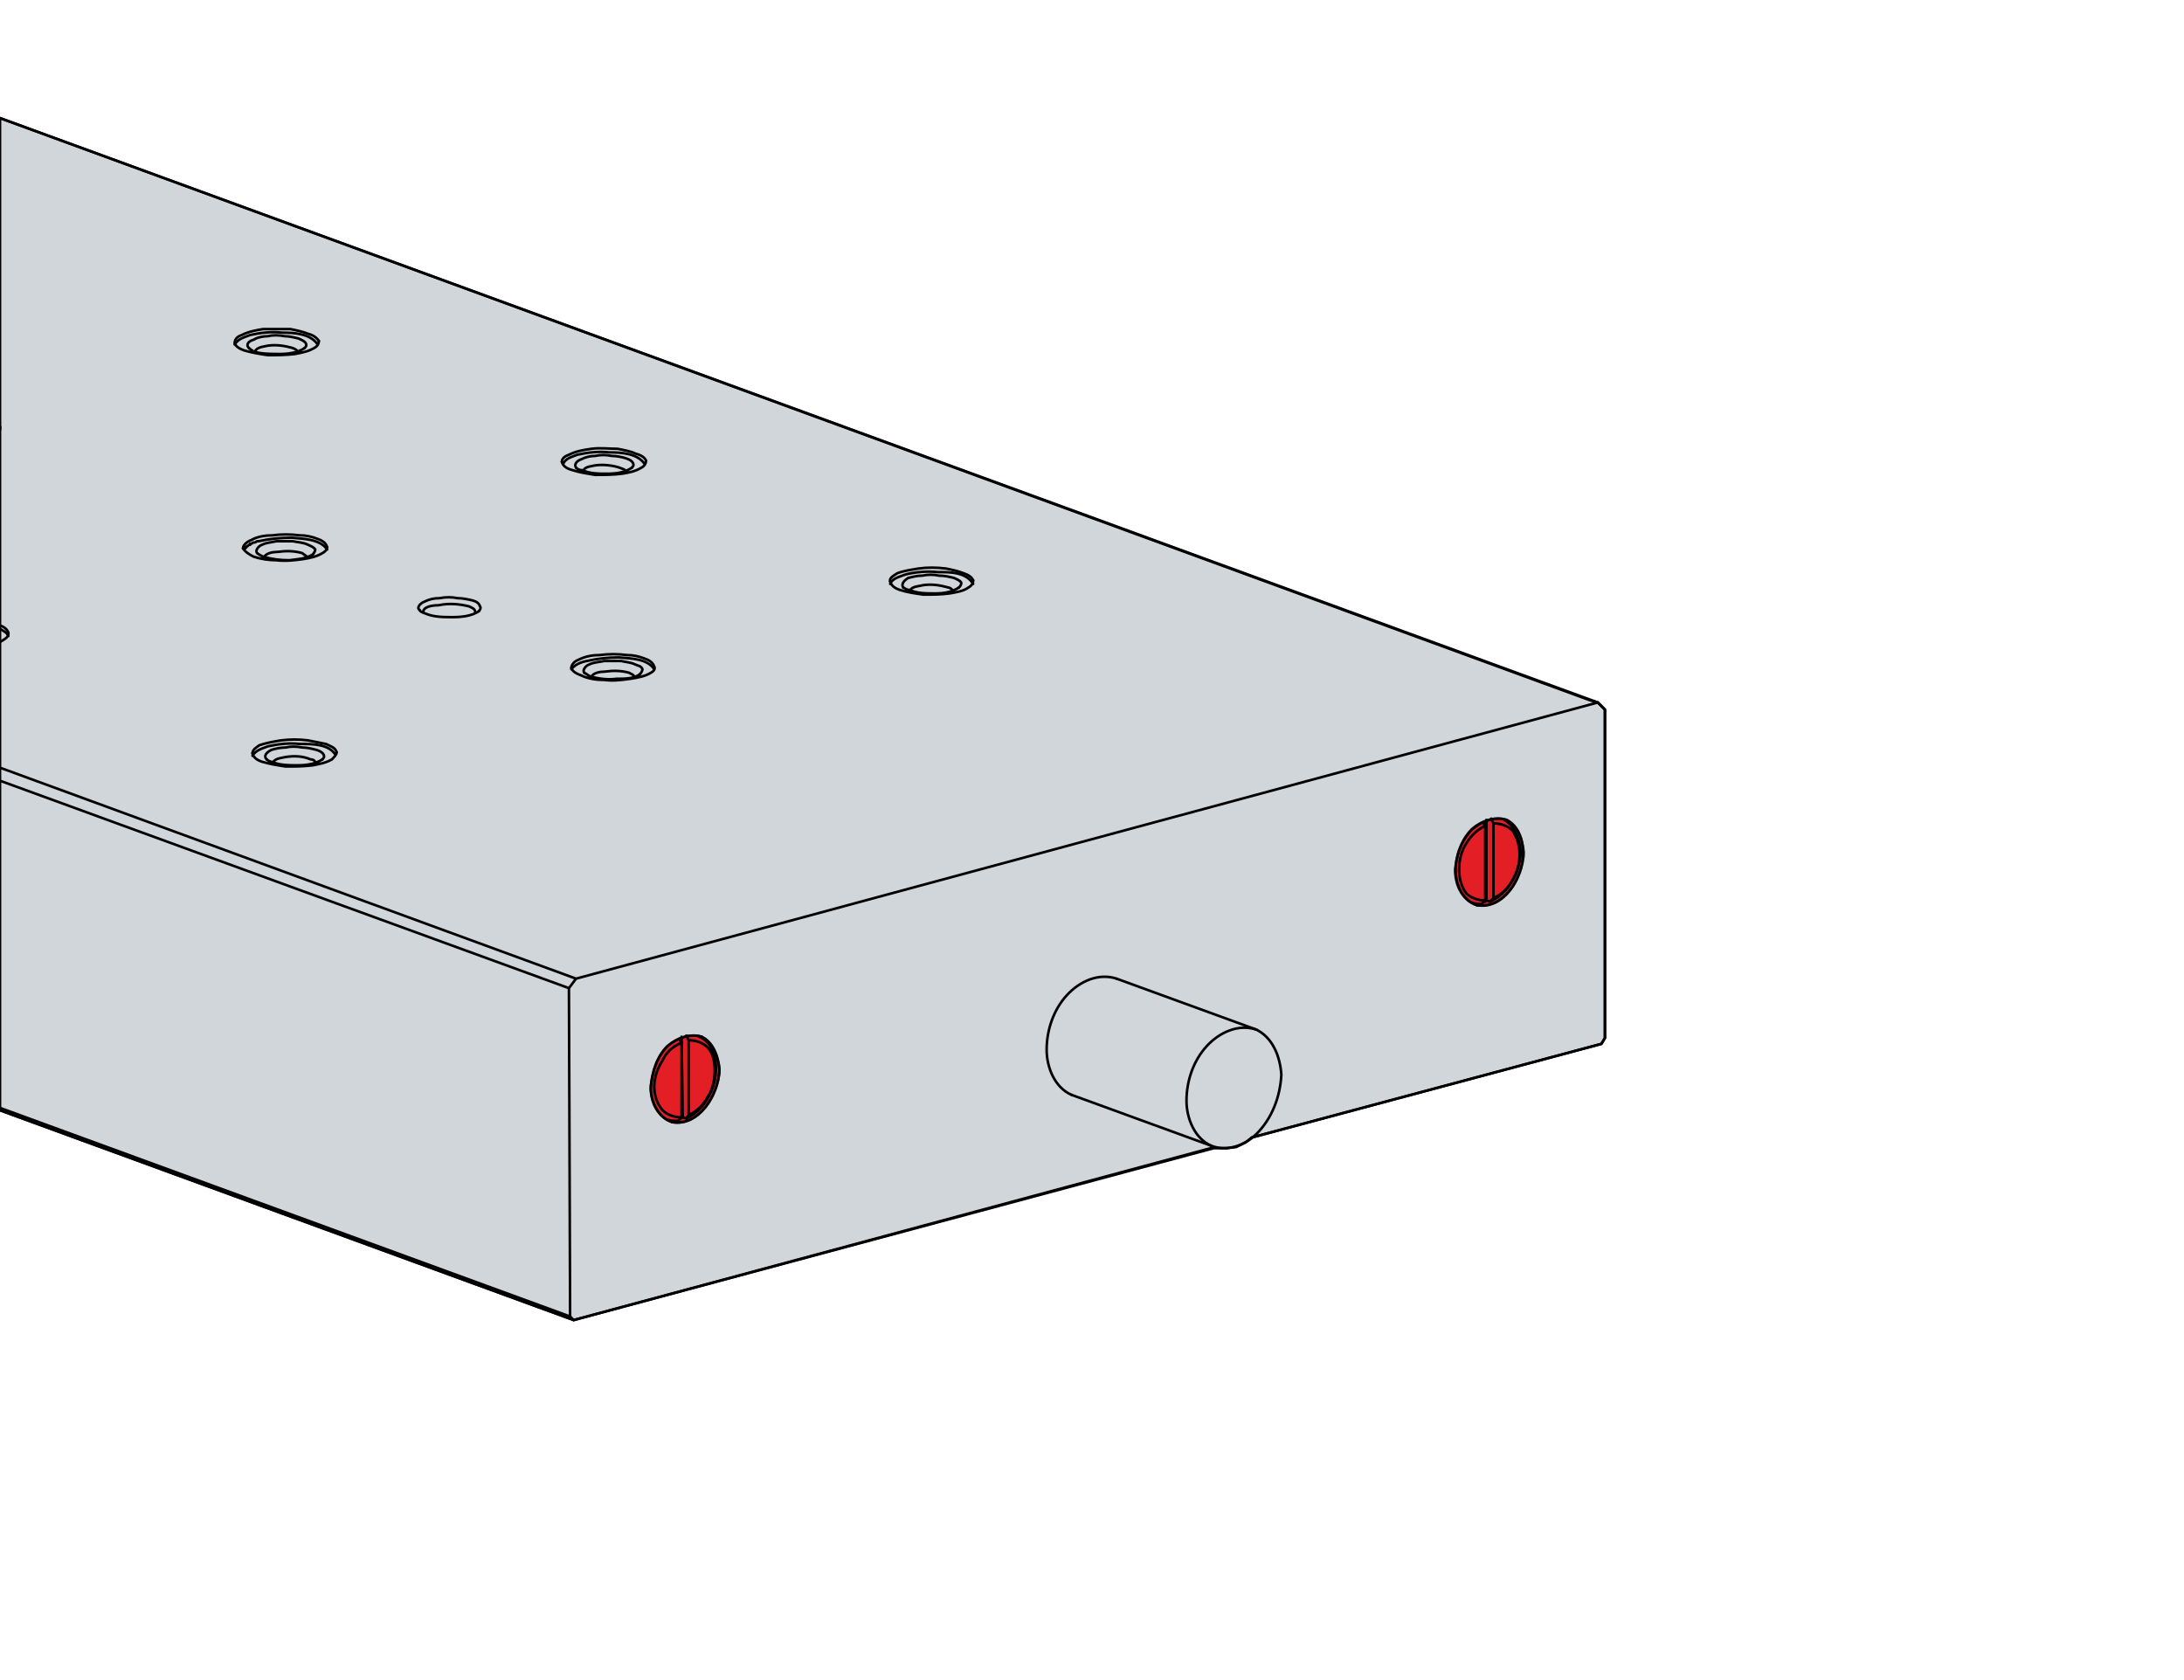 <?xml version="1.0" encoding="UTF-8"?>
<!DOCTYPE svg PUBLIC "-//W3C//DTD SVG 1.1//EN" "http://www.w3.org/Graphics/SVG/1.1/DTD/svg11.dtd">
<!-- Creator: Corel DESIGNER 2018 (64 Bit) -->
<svg xmlns="http://www.w3.org/2000/svg" xml:space="preserve" width="65mm" height="50mm" version="1.1" style="shape-rendering:geometricPrecision; text-rendering:geometricPrecision; image-rendering:optimizeQuality; fill-rule:evenodd; clip-rule:evenodd"
viewBox="0 0 6500 5000"
 xmlns:xlink="http://www.w3.org/1999/xlink">
 <defs>
  <style type="text/css">
   <![CDATA[
    .str1 {stroke:#2B2A29;stroke-width:7.62;stroke-linecap:round;stroke-linejoin:round;stroke-miterlimit:22.926}
    .str0 {stroke:black;stroke-width:7.62;stroke-linecap:round;stroke-linejoin:round;stroke-miterlimit:22.926}
    .fil2 {fill:none}
    .fil1 {fill:#E31E24}
    .fil0 {fill:#D1D6DA}
   ]]>
  </style>
 </defs>
 <g id="Ebene_x0020_1">
  <polygon id="AL8066-1x0z-0000" class="fil0 str0" points="4730.75,2083.56 -0,351.42 -0,351.42 -0,1861.31 -0,1861.31 -0,1861.31 -0,1864.84 -0,1864.84 -0,1864.84 -0,1868.37 -0,1868.37 -0,1868.37 -0,1868.37 -0,1868.37 -0,1868.37 -0,1868.37 -0,1868.37 -0,1871.9 -0,1871.9 -0,1871.9 -0,3304.17 -0,3304.17 -0,3304.17 1707.45,3928.59 1707.45,3928.59 1707.45,3928.59 3612.45,3417.06 3612.45,3417.06 3651.25,3417.06 3651.25,3417.06 3679.47,3413.53 3679.47,3413.53 3707.7,3399.42 3707.7,3399.42 3725.33,3385.31 3725.33,3385.31 3725.33,3385.31 4766.03,3106.62 4766.03,3106.62 4766.03,3106.62 4776.61,3088.98 4776.61,3088.98 4776.61,2111.78 4776.61,2111.78 4776.61,2111.78 4755.45,2090.62 4755.45,2090.62 4755.45,2090.62 "/>
  <polygon class="fil1 str1" points="4437.54,2438.14 4447.52,2436.56 4459.05,2436.02 4469.05,2436.73 4476.75,2438.09 4491.82,2445.23 4498.49,2450.51 4505.28,2457.29 4513.72,2468.44 4519.2,2477.96 4527.07,2497.09 4532.51,2518.49 4535.01,2535.89 4534.59,2547.39 4530.94,2569.77 4525.11,2590.43 4514.72,2615.47 4505.1,2632.69 4495.23,2646.87 4481.34,2662.64 4469.09,2673.41 4455.05,2682.76 4442.66,2688.68 4431.81,2692.22 4416.42,2694.77 4403.6,2694.77 4394.14,2693.56 4380.03,2687.29 4370.29,2680.81 4360.07,2671.49 4350.23,2659.01 4342.5,2645.28 4336.97,2631.29 4332.63,2613.86 4330.8,2597.7 4330.64,2586.19 4334.48,2561.67 4340.75,2535.99 4348.36,2515.3 4358.76,2495.09 4369.87,2479.14 4380.03,2467.78 4392.89,2457.78 4406.46,2449.55 4417.61,2444.32 "/>
  <polygon class="fil1 str1" points="2043.65,3084.03 2053.63,3082.45 2065.16,3081.91 2075.16,3082.62 2082.86,3083.98 2097.93,3091.12 2104.6,3096.4 2111.39,3103.18 2119.83,3114.33 2125.31,3123.85 2133.18,3142.98 2138.62,3164.38 2141.12,3181.78 2140.7,3193.28 2137.05,3215.66 2131.22,3236.32 2120.83,3261.36 2111.21,3278.58 2101.34,3292.76 2087.45,3308.53 2075.2,3319.3 2061.16,3328.65 2048.77,3334.57 2037.92,3338.11 2022.53,3340.66 2009.71,3340.66 2000.25,3339.45 1986.14,3333.18 1976.4,3326.7 1966.18,3317.38 1956.34,3304.9 1948.61,3291.17 1943.08,3277.18 1938.74,3259.75 1936.91,3243.59 1936.75,3232.08 1940.59,3207.56 1946.86,3181.88 1954.47,3161.19 1964.87,3140.98 1975.98,3125.03 1986.14,3113.67 1999,3103.67 2012.57,3095.44 2023.72,3090.21 "/>
  <path class="fil2 str0" d="M1707.45 3928.59l-10.59 -10.58 -1696.86 -620.89m1739.2 -1294.7c-7.06,-7.05 3.52,-21.16 14.11,-24.69 14.11,-7.06 28.22,-7.06 45.86,-10.58 14.11,0 31.75,0 49.39,0 14.11,3.52 28.22,3.52 42.33,10.58 7.06,3.53 17.64,3.53 21.17,14.11 0,3.53 -3.53,10.58 -7.06,14.11m-144.64 7.06c7.06,-10.59 24.7,-14.11 38.81,-14.11 24.69,-3.53 49.39,-3.53 74.08,3.52 3.53,3.53 10.59,3.53 14.11,10.59m821.98 -257.53c7.05,-10.58 24.69,-10.58 38.8,-14.11 24.7,-3.53 49.39,0 74.08,7.05 3.53,0 10.59,3.53 14.12,10.59m-148.17 -10.59c-7.06,-10.58 3.53,-21.16 14.11,-28.22 14.11,-3.53 28.22,-7.05 42.33,-7.05 17.64,-3.53 35.28,-3.53 49.39,0 17.64,0 31.75,3.52 45.86,7.05 7.06,3.53 17.64,7.06 21.17,14.11 0,7.06 -3.53,10.59 -7.06,14.11m-1118.3 -345.72c3.53,-14.11 21.17,-14.11 35.28,-17.64 24.69,-3.53 52.91,0 74.08,7.06 7.06,3.53 14.11,3.53 17.64,10.58m-148.17 -10.58c-7.05,-10.59 3.53,-21.17 14.11,-24.7 14.11,-7.05 28.23,-10.58 42.34,-10.58 17.64,-3.53 31.75,-3.53 49.39,0 14.11,0 31.75,3.53 42.33,7.06 10.58,3.52 17.64,7.05 21.17,14.11 3.52,7.05 0,10.58 -3.53,14.11m-1086.56 867.83c-10.58,-10.58 0,-21.17 14.11,-28.22 10.59,-3.53 28.23,-7.06 42.34,-7.06 14.11,-3.52 31.75,-3.52 49.39,0 14.11,0 28.22,3.53 42.33,7.06 10.58,3.53 17.64,7.05 21.17,14.11 3.52,7.06 0,10.58 -3.53,14.11m-148.17 10.58c7.06,-14.11 24.7,-14.11 38.81,-17.63 24.69,-3.53 49.39,-3.53 74.08,7.05 7.06,0 14.11,3.53 14.11,10.58m-197.55 -1234.72c-10.59,-10.58 0,-21.16 14.11,-24.69 10.58,-7.06 28.22,-10.59 42.33,-10.59 14.11,-3.52 31.75,-3.52 49.39,0 14.11,0 28.22,3.53 42.33,7.06 7.06,3.53 17.64,7.06 21.17,14.11 3.53,7.06 0,10.58 -3.53,14.11m-148.17 10.59c7.06,-14.12 24.7,-14.12 38.81,-17.64 24.69,-3.53 49.39,0 74.08,7.05 7.06,3.53 10.59,3.53 14.11,10.59m363.37 769.05c-10.59,-7.05 3.52,-21.17 14.11,-24.69 14.11,-7.06 28.22,-10.59 45.86,-10.59 17.64,-3.52 35.28,-3.52 52.91,0 14.12,0 31.75,3.53 45.87,7.06 10.58,3.53 17.63,7.05 21.16,17.64 3.53,3.53 0,10.58 -3.53,14.11m2180.17 1591.03c-49.39,-21.17 -74.08,-81.14 -74.08,-134.06 0,-59.97 21.16,-119.94 59.97,-162.28 38.8,-42.33 95.25,-67.02 148.17,-49.39m-2952.75 -1407.58c7.05,-10.58 24.69,-14.11 38.8,-14.11 24.7,-3.53 49.39,-3.53 74.09,3.53 3.52,3.53 10.58,7.05 14.11,10.58m17.64 -7.05c3.52,-3.53 7.05,-10.59 7.05,-14.12 -3.53,-7.05 -14.11,-10.58 -21.17,-14.11 -14.11,-7.05 -28.22,-7.05 -45.86,-10.58 -14.11,0 -31.75,0 -49.39,0 -14.11,3.53 -28.22,3.53 -42.33,10.58 -10.58,3.53 -21.17,17.64 -14.11,24.7m649.11 176.39c0,-10.59 -10.58,-14.11 -17.64,-17.64 -28.22,-7.06 -59.97,-10.59 -91.72,-3.53 -17.64,0 -45.86,3.53 -45.86,21.17m3224.39 617.36c35.27,17.64 49.39,59.97 49.39,98.78 0,77.61 -59.98,169.33 -137.59,155.22m-2472.97 -1322.92c-3.53,-10.58 -17.64,-17.64 -31.75,-21.17 -14.11,-7.05 -35.28,-10.58 -52.92,-14.11 -24.69,0 -52.91,-3.52 -77.61,0 -24.69,3.53 -45.86,7.06 -67.02,17.64 -10.59,3.53 -21.17,10.59 -21.17,21.17m-1672.17 486.83c10.59,3.53 21.17,10.59 24.7,21.17m726.72 359.83c0,-10.58 10.58,-17.64 21.17,-24.69 21.16,-7.06 42.33,-10.59 63.5,-14.11 28.22,-3.53 52.91,-3.53 81.13,0 17.64,3.52 35.28,7.05 52.92,10.58 14.11,7.06 28.22,10.58 31.75,24.69m998.36 1100.67c77.61,14.11 137.59,-77.61 141.11,-155.22 -3.52,-38.81 -17.64,-81.14 -52.91,-98.78m-2088.45 -1816.8c0,0 0,0 0,3.52m723.2 359.84c0,-10.59 14.11,-21.17 24.69,-24.7 17.64,-10.58 42.33,-14.11 63.5,-14.11 24.7,-3.53 52.92,-3.53 81.14,0 17.64,0 35.28,3.53 52.92,10.58 10.58,3.53 24.69,10.59 28.22,24.7m-275.17 -606.78c0,-14.11 10.59,-21.17 21.17,-24.69 21.17,-10.59 42.33,-14.11 63.5,-17.64 28.22,0 52.92,0 81.14,0 17.64,3.53 35.28,7.05 52.91,14.11 14.12,3.53 24.7,10.58 31.75,21.17m1700.39 716.13c-3.52,-10.58 10.59,-17.63 21.17,-24.69 17.64,-7.06 42.33,-10.58 63.5,-14.11 24.69,-3.53 52.92,-3.53 81.14,0 17.64,3.53 35.28,7.05 52.92,14.11 10.58,3.53 24.69,10.58 28.22,21.17m-1195.92 261.05c0,-10.58 10.58,-21.16 21.17,-24.69 21.16,-10.59 42.33,-14.11 63.5,-14.11 28.22,-3.53 52.91,-3.53 81.14,0 17.64,0 35.27,3.52 52.91,10.58 10.59,3.53 24.7,10.58 28.23,24.69m81.13 1118.31c-24.69,10.58 -45.86,28.22 -56.44,52.92 -14.11,21.16 -24.69,49.39 -24.69,77.61 0,24.69 7.05,49.39 24.69,70.55 14.11,14.11 35.28,21.17 56.44,21.17m21.17 -7.06l0 -222.25c21.17,0 42.33,7.06 56.45,21.17 17.63,17.64 21.16,45.86 21.16,70.56 0,28.22 -7.05,56.44 -21.16,77.61 -14.12,24.69 -31.75,42.33 -56.45,52.91l-7.05 10.59m2377.72 -871.36c-21.17,10.58 -42.34,28.22 -56.45,52.91 -14.11,21.17 -21.16,49.39 -21.16,77.61 0,24.7 7.05,52.92 21.16,70.56 14.11,14.11 35.28,21.17 56.45,21.17m17.64 -243.42l7.05 14.11c21.17,0 42.33,7.06 56.45,21.17 14.11,21.16 21.16,45.86 21.16,70.55 0,28.23 -7.05,56.45 -21.16,77.61 -14.12,24.7 -31.75,42.34 -56.45,52.92l-10.58 10.58m10.58 -10.58l0 -222.25m310.45 -359.83l-3040.95 821.97 -21.16 28.22 3.52 977.2m-1696.86 -1633.36l1714.5 627.94m-1714.5 -589.14l1693.34 617.36m349.25 141.11l7.05 14.11"/>
  <path class="fil2 str0" d="M2024.95 3328.87l7.05 -3.53 -3.53 -239.89m1294.7 -172.86c-52.92,-17.64 -109.36,7.06 -148.17,49.39 -38.8,42.33 -59.97,102.3 -59.97,162.28 0,52.91 24.69,112.89 74.08,134.05m-1202.97 74.09c10.58,3.52 21.17,3.52 31.75,3.52m2363.61 -649.11c10.58,3.53 21.17,3.53 28.22,3.53m10.59 -7.06l3.52 -3.52 10.59 3.52c56.44,-24.69 88.19,-88.19 91.72,-148.16 -3.53,-38.81 -17.64,-77.61 -49.39,-95.25m-2444.75 885.47l10.59 3.53c52.91,-24.7 88.19,-88.2 88.19,-148.17 0,-38.8 -14.11,-81.14 -49.39,-95.25m2342.44 -405.69l0 -239.89"/>
  <path class="fil2 str0" d="M3615.97 3413.53l-1908.52 515.06 -1707.45 -624.42m3189.11 -45.86l416.28 151.7c45.86,17.64 98.78,0 134.06,-35.28 45.86,-45.86 70.55,-109.36 74.08,-176.39 -3.53,-52.92 -24.7,-109.36 -74.08,-134.06l-416.28 -151.69m-2324.81 -666.75c-21.16,-31.75 -67.02,-31.75 -105.83,-31.75 -31.75,-3.53 -63.5,0 -95.25,7.06 -17.64,7.05 -35.28,10.58 -45.86,28.22m1195.92 -257.53c-21.17,-31.75 -67.03,-31.75 -105.84,-35.28 -31.75,0 -63.5,3.53 -95.25,10.59 -17.64,3.52 -35.28,10.58 -45.86,24.69m-1675.69 -98.78c-3.53,-10.58 -17.64,-17.64 -24.7,-21.16m2896.31 -134.06c-21.17,-35.28 -67.03,-35.28 -105.84,-35.28 -31.75,-3.53 -67.02,0 -95.25,7.06 -17.63,7.05 -38.8,10.58 -45.86,28.22m-1675.69 -102.31c-21.17,-31.75 -70.56,-31.75 -105.83,-35.27 -35.28,0 -67.03,3.52 -98.78,10.58 0,0 -3.53,0 -3.53,0 -3.53,0 -3.53,3.53 -7.06,3.53 0,0 -3.52,0 -3.52,0 -3.53,0 -3.53,3.53 -7.06,3.53 0,0 0,0 -3.53,0 0,3.52 0,3.52 0,3.52 -3.52,0 -3.52,0 -3.52,0 -3.53,3.53 -3.53,3.53 -3.53,3.53 -3.53,0 -3.53,0 -3.53,3.53 0,0 -3.53,0 -3.53,0 0,3.53 0,3.53 0,3.53 0,0 -3.53,0 -3.53,3.52 0,0 0,0 0,0 0,0 0,0 0,0m1192.39 -254c-21.16,-31.75 -67.02,-35.27 -105.83,-35.27 -31.75,-3.53 -63.5,0 -95.25,7.05 -17.64,7.06 -35.28,10.59 -42.33,28.22m-730.25 -356.3c-21.17,-31.75 -67.03,-35.28 -105.84,-35.28 -31.75,-3.53 -63.5,0 -95.25,7.06 -17.64,7.05 -35.27,10.58 -45.86,28.22m1206.5 980.72c-17.64,14.11 -45.86,14.11 -70.55,14.11 -24.7,3.53 -52.92,0 -77.61,-7.05 -7.06,-3.53 -10.59,-7.06 -17.64,-10.59m1114.77 -254c-21.16,14.11 -45.86,17.64 -70.55,17.64 -28.22,0 -52.92,0 -77.61,-10.58 -7.06,0 -10.59,-3.53 -17.64,-7.06m-807.86 -356.3c-21.17,14.11 -45.86,17.64 -74.09,17.64 -24.69,0 -49.38,0 -74.08,-10.59 -7.05,0 -14.11,-3.52 -17.64,-7.05m-754.94 867.83c-21.17,14.11 -49.39,17.64 -74.09,17.64 -24.69,0 -52.91,0 -77.61,-10.58 -3.52,0 -10.58,-3.53 -14.11,-7.06m112.89 -1224.14c-21.17,14.11 -49.39,17.64 -74.08,17.64 -24.7,0 -52.92,0 -77.61,-7.05 -3.53,-3.53 -10.59,-7.06 -14.11,-10.59m684.38 783.17c-21.16,14.11 -49.38,17.64 -77.61,17.64 -28.22,0 -56.44,0 -81.14,-10.59 -7.05,-3.52 -14.11,-3.52 -17.63,-10.58m-483.31 -169.33c3.53,3.53 10.58,7.05 17.64,10.58 24.69,7.06 49.39,10.58 77.61,10.58 24.69,-3.52 49.39,-3.52 70.56,-17.63m483.3 172.86l0 0m-155.22 0l0 0m3136.19 871.36c-42.33,-14.11 -63.5,-59.97 -63.5,-102.31 0,-45.86 17.64,-91.72 49.39,-123.47 28.22,-24.69 67.03,-38.81 102.31,-28.22m-2811.64 -1065.39c3.53,14.11 17.64,21.17 31.75,24.69 21.17,7.06 45.86,10.59 67.03,14.11 28.22,0 52.91,0 81.14,-3.52 21.16,-3.53 38.8,-7.06 56.44,-17.64 7.06,-3.53 14.11,-10.59 14.11,-21.17m-1897.94 511.53c3.52,14.11 -14.11,21.17 -24.7,28.22m1001.89 328.08c0,7.06 -7.05,14.12 -14.11,21.17 -17.64,10.58 -38.81,14.11 -56.44,17.64 -28.23,3.53 -52.92,3.53 -81.14,3.53 -24.7,-3.53 -45.86,-7.06 -70.56,-14.11 -10.58,-3.53 -24.69,-10.59 -28.22,-24.7m1337.03 843.14c-35.28,-10.58 -74.09,3.53 -102.31,28.22 -31.75,31.75 -45.86,77.61 -49.39,123.48 0,42.33 21.17,88.19 63.5,102.3m-2000.25 -2067.28c0,0 0,3.53 0,7.06m973.67 349.25c0,7.05 -7.06,14.11 -14.11,17.64 -17.64,10.58 -35.28,14.11 -56.45,17.64 -24.69,3.52 -52.91,7.05 -81.14,3.52 -21.16,0 -45.86,-3.52 -67.02,-10.58 -14.11,-7.05 -24.7,-14.11 -31.75,-24.69m225.77 -617.36c0,10.58 -7.05,17.63 -14.11,21.16 -17.64,10.59 -38.8,14.11 -56.44,17.64 -28.22,3.53 -56.45,3.53 -81.14,3.53 -24.69,-3.53 -45.86,-7.06 -70.56,-14.11 -10.58,-3.53 -24.69,-10.59 -28.22,-21.17m2197.81 705.56c0,10.58 -7.06,17.64 -14.11,21.16 -14.11,10.59 -35.28,14.11 -56.45,17.64 -24.69,3.53 -52.91,3.53 -77.61,3.53 -24.69,-3.53 -49.39,-7.06 -70.55,-14.11 -10.59,-3.53 -24.7,-10.58 -28.23,-24.7m-702.02 254c3.52,7.06 -3.53,14.12 -10.59,17.64 -17.64,10.59 -38.8,14.11 -59.97,17.64 -24.69,3.53 -52.92,7.06 -77.61,3.53 -24.7,0 -49.39,-3.53 -70.56,-14.11 -10.58,-3.53 -24.69,-10.58 -28.22,-21.17m2024.94 1397l1040.7 -278.69 10.58 -17.64 0 -977.2 -21.16 -21.16 -4755.45 -1739.2m4413.25 2095.5l7.06 10.59 0 222.25 -10.59 10.58m-2388.3 402.17l7.05 10.58 0 222.25 -10.58 10.58"/>
 </g>
</svg>
